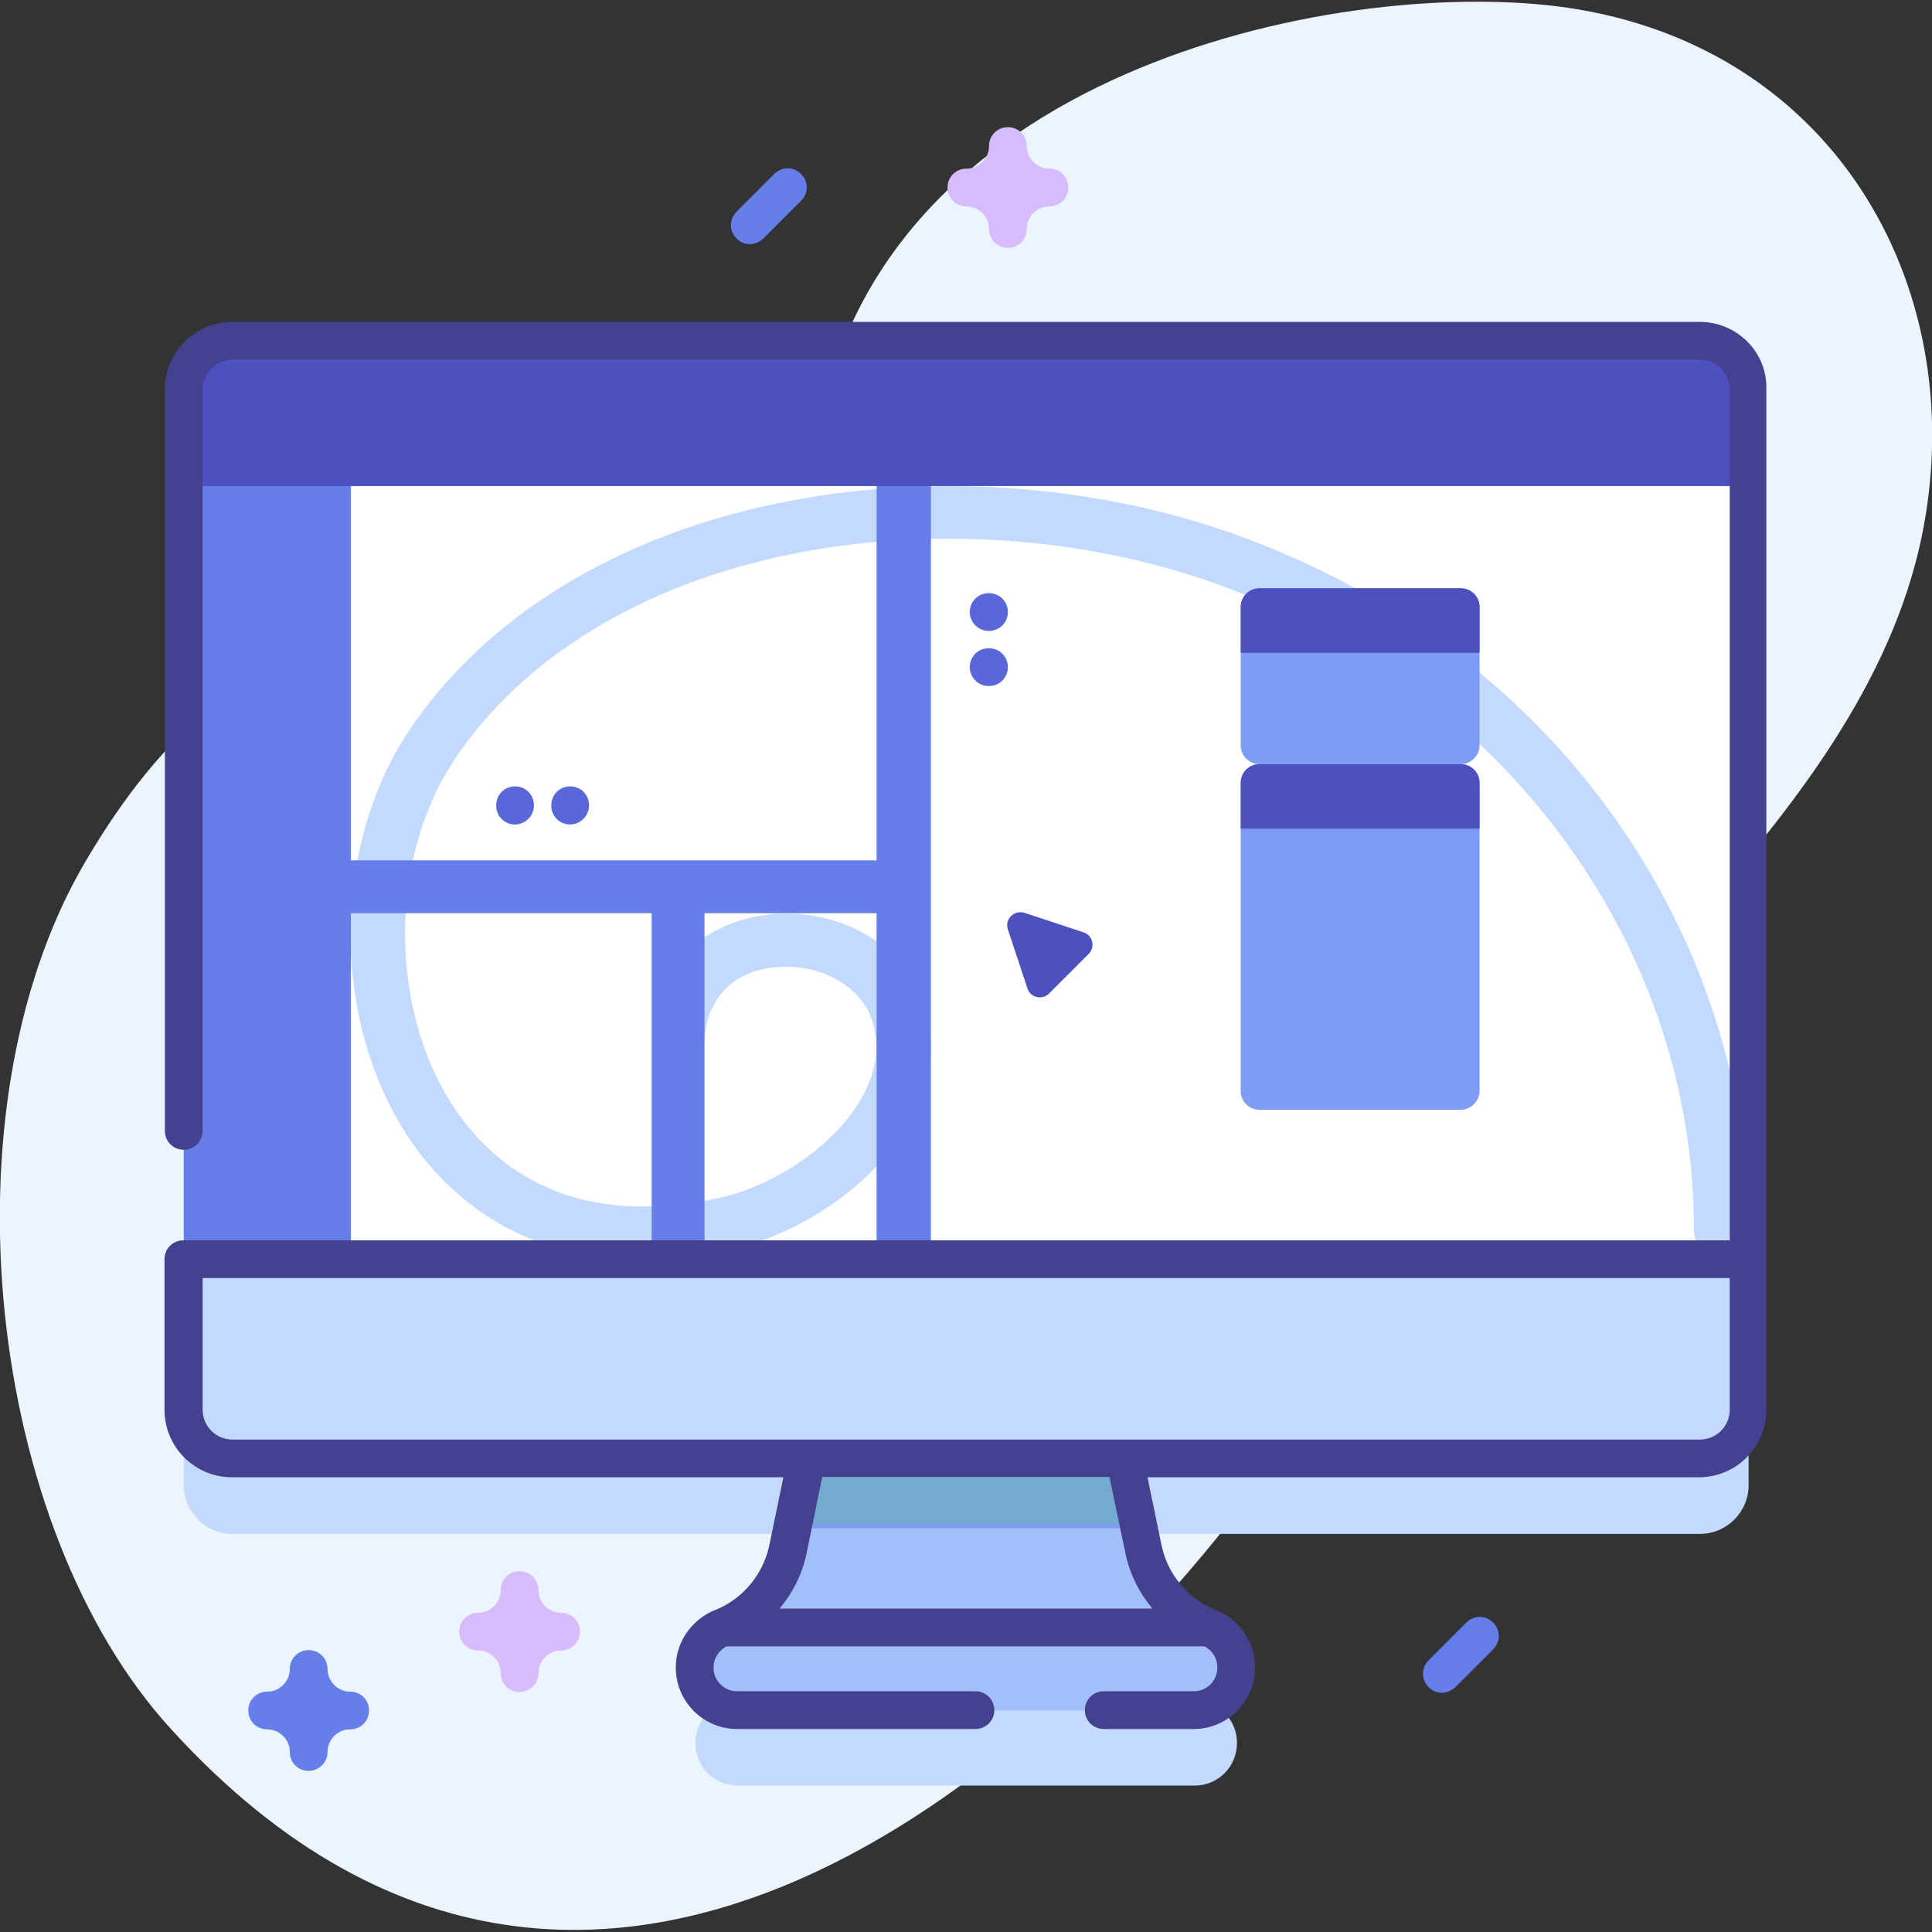 <?xml version="1.0" encoding="utf-8"?>
<!-- Generator: Adobe Illustrator 24.1.1, SVG Export Plug-In . SVG Version: 6.00 Build 0)  -->
<svg version="1.1" id="Capa_1" xmlns="http://www.w3.org/2000/svg" xmlns:xlink="http://www.w3.org/1999/xlink" x="0px" y="0px"
	 viewBox="0 0 512 512" style="enable-background:new 0 0 512 512;" xml:space="preserve">
<rect x="0" y="0" width="512" height="512" fill="#333333" stroke="none"/>
<style type="text/css">
	.st0{fill:#EBF4FF;}
	.st1{fill:#C3DAFE;}
	.st2{fill:#A3BFFA;}
	.st3{fill:#73AACF;stroke:#7F9CF5;stroke-miterlimit:10;}
	.st4{fill:#FFFFFF;}
	.st5{fill:#667EEA;}
	.st6{fill:#4C51BF;}
	.st7{fill:#434190;}
	.st8{fill:#D6BCFA;}
	.st9{fill:#7F9CF5;}
	.st10{fill:#5A67D8;}
</style>
<g>
	<g>
		<path class="st0" d="M418.3,2.5c-55.7-9.5-178.3,12.2-200,105c-14.4,61.7-14,112.1-50.4,113c-21.7,0.6-33-44.3-62.9-48
			c-39-4.8-66.1,27.7-83.1,57.1c-37.2,64.8-25.6,174.9,23.4,228.6c118.5,130.1,259.2-6,319.4-112.3
			c38.6-68.2,125.6-123.4,143.8-200.2C523.6,81.4,489.9,14.7,418.3,2.5L418.3,2.5z"/>
	</g>
	<g>
		<g>
			<path class="st1" d="M450.4,110.3H61.6c-7.1,0-12.9,5.8-12.9,12.9v270.4c0,7.1,5.8,12.9,12.9,12.9h152.3l-4.9,23.9
				c-2,9.7-8.7,17.4-17.4,20.9c-4.3,1.8-7.3,5.8-7.3,10.5v0.2c0,6.2,5,11.2,11.2,11.2h121.1c6.2,0,11.2-5,11.2-11.2v-0.2
				c0-4.7-2.9-8.7-7.3-10.5c-8.7-3.6-15.4-11.2-17.4-20.9l-4.9-23.9h152.3c7.1,0,12.9-5.8,12.9-12.9V123.2
				C463.4,116.1,457.6,110.3,450.4,110.3L450.4,110.3z"/>
			<g>
				<g>
					<g>
						<path class="st2" d="M195.5,453.3h121.1c6.2,0,11.2-5,11.2-11.2v-0.2c0-4.7-2.9-8.7-7.3-10.5c-8.7-3.6-15.4-11.2-17.4-20.9
							l-6.6-32.1h-80.9l-6.6,32.1c-2,9.7-8.7,17.4-17.4,20.9c-4.3,1.8-7.3,5.8-7.3,10.5v0.2C184.3,448.2,189.3,453.3,195.5,453.3
							L195.5,453.3z"/>
						<path class="st3" d="M301.9,404.5h-91.7l5.4-26.2h80.9L301.9,404.5z"/>
						<path class="st4" d="M450.4,386.5H61.6c-7.1,0-12.9-5.8-12.9-12.9V103.2c0-7.1,5.8-12.9,12.9-12.9h388.9
							c7.1,0,12.9,5.8,12.9,12.9v270.4C463.4,380.7,457.6,386.5,450.4,386.5z"/>
						<g>
							<g>
								<path class="st1" d="M172.3,319.7c-26.2,0.7-41.6-11.9-50.3-23.8c-19-26-19.6-67.7-1.4-94.8c18-26.9,49.6-46.2,88.9-54.2
									c36.7-7.5,77.8-4.7,112.5,7.7c38.4,13.7,70.7,37.6,93.5,69.3c21.9,30.5,33.4,65.7,33.4,102c0,3.9,3.2,7,7.2,7s7.2-3.1,7.2-7
									c0-39.2-12.5-77.2-36-110c-24.4-34-59.1-59.7-100.3-74.4c-37.3-13.3-81.2-16.3-120.5-8.2c-43.1,8.8-77.9,30.2-98.1,60.3
									c-10.2,15.3-15.7,34.9-15.5,55.4c0.3,20.6,6.4,40.2,17.2,55.1c8.8,12.1,27.3,29.8,59.9,29.8c7.3,0,15.4-0.9,24.2-2.9
									c19.5-4.5,38.4-18.2,47.1-34c6-10.9,7-22.1,2.9-32.7c-6-15.6-24.7-24.8-43.4-21.5c-6.1,1.1-12.3,3.7-17.4,8.1v26.6h3.2
									c0-5.4,1.6-18.2,16.8-20.9c1.7-0.3,3.4-0.4,5.1-0.4c10.8,0,19.5,6.1,22.2,13.1c2.6,6.7,1.9,13.9-2.1,21.2
									c-6.7,12.3-22.2,23.3-37.7,26.9c-1.5,0.3-2.9,0.6-4.3,0.9L172.3,319.7z"/>
							</g>
							<path class="st5" d="M239.5,117.9c-4,0-7.2,3.1-7.2,7V228H93c-4,0-7.2,3.1-7.2,7s3.2,7,7.2,7h79.7v88.1c0,4,3.1,7.2,7,7.2
								s7-3.2,7-7.2V242h45.6v95.3c0,3.9,3.2,7,7.2,7s7.2-3.1,7.2-7V124.9C246.7,121,243.5,117.9,239.5,117.9L239.5,117.9z"/>
						</g>
						<path class="st5" d="M93,90.3H61.6c-7.1,0-12.9,5.8-12.9,12.9v270.4c0,7.1,5.8,12.9,12.9,12.9H93V90.3z"/>
						<path class="st6" d="M463.4,128.8v-25.6c0-7.1-5.8-12.9-12.9-12.9H61.6c-7.1,0-12.9,5.8-12.9,12.9v25.6H463.4z"/>
						<path class="st1" d="M48.6,333.7v39.9c0,7.1,5.8,12.9,12.9,12.9h388.9c7.1,0,12.9-5.8,12.9-12.9v-39.9H48.6z"/>
						<path class="st7" d="M450.4,85.3H61.6c-9.9,0-17.9,8-17.9,17.9v196.5c0,2.8,2.2,5,5,5s5-2.2,5-5V103.2c0-4.4,3.6-7.9,7.9-7.9
							h388.9c4.4,0,7.9,3.6,7.9,7.9v225.5H48.6c-2.8,0-5,2.2-5,5v39.9c0,9.9,8,17.9,17.9,17.9h146.1l-3.7,17.9
							c-1.6,7.8-7,14.3-14.4,17.3c0,0,0,0,0,0c0,0,0,0-0.1,0c-6.2,2.6-10.3,8.5-10.3,15.1v0.2c0,8.9,7.3,16.2,16.2,16.2h63.2
							c2.8,0,5-2.2,5-5s-2.2-5-5-5h-63.2c-3.4,0-6.2-2.8-6.2-6.2v-0.2c0-2.3,1.3-4.3,3.4-5.5h126.7c2.1,1.1,3.4,3.2,3.4,5.5v0.2
							c0,3.4-2.8,6.2-6.2,6.2h-23.9c-2.8,0-5,2.2-5,5s2.2,5,5,5h23.9c8.9,0,16.2-7.3,16.2-16.2v-0.2c0-6.6-4-12.5-10.3-15.1
							c0,0,0,0-0.1,0c0,0,0,0,0,0c-7.4-3-12.8-9.5-14.4-17.3l-3.7-17.9h146.1c9.9,0,17.9-8,17.9-17.9V103.2
							C468.4,93.3,460.3,85.3,450.4,85.3L450.4,85.3z M298.2,411.4c1.1,5.6,3.7,10.7,7.2,14.9h-98.8c3.5-4.2,6.1-9.3,7.2-14.9
							l4.1-20h76.1L298.2,411.4z M458.4,373.6c0,4.4-3.6,7.9-7.9,7.9H61.6c-4.4,0-7.9-3.6-7.9-7.9v-34.9h404.7V373.6z"/>
					</g>
				</g>
			</g>
			<path class="st8" d="M137.7,448.4c-2.8,0-5-2.2-5-5c0-3.3-2.7-6-6-6c-2.8,0-5-2.2-5-5s2.2-5,5-5c3.3,0,6-2.7,6-6c0-2.8,2.2-5,5-5
				s5,2.2,5,5c0,3.3,2.7,6,6,6c2.8,0,5,2.2,5,5s-2.2,5-5,5c-3.3,0-6,2.7-6,6C142.7,446.1,140.5,448.4,137.7,448.4z"/>
			<g>
				<path class="st5" d="M81.8,469.3c-2.8,0-5-2.2-5-5c0-3.3-2.7-6-6-6c-2.8,0-5-2.2-5-5s2.2-5,5-5c3.3,0,6-2.7,6-6c0-2.8,2.2-5,5-5
					s5,2.2,5,5c0,3.3,2.7,6,6,6c2.8,0,5,2.2,5,5s-2.2,5-5,5c-3.3,0-6,2.7-6,6C86.8,467,84.6,469.3,81.8,469.3z"/>
				<path class="st5" d="M198.7,64.7c-1.3,0-2.6-0.5-3.5-1.5c-2-2-2-5.1,0-7.1l10-10c2-2,5.1-2,7.1,0c2,2,2,5.1,0,7.1l-10,10
					C201.2,64.2,199.9,64.7,198.7,64.7z"/>
				<path class="st5" d="M382.1,448.6c-1.3,0-2.6-0.5-3.5-1.5c-2-2-2-5.1,0-7.1l10-10c2-2,5.1-2,7.1,0c2,2,2,5.1,0,7.1l-10,10
					C384.6,448.1,383.4,448.6,382.1,448.6z"/>
			</g>
		</g>
		<g>
			<g>
				<g>
					<path class="st9" d="M387.1,202.5h-53.3c-2.8,0-5-2.2-5-5v-36.6c0-2.8,2.2-5,5-5h53.3c2.8,0,5,2.2,5,5v36.6
						C392.1,200.3,389.8,202.5,387.1,202.5z"/>
					<path class="st6" d="M392.1,173h-63.3v-12.1c0-2.8,2.2-5,5-5h53.3c2.8,0,5,2.2,5,5V173z"/>
				</g>
				<g>
					<path class="st9" d="M387.1,294.1h-53.3c-2.8,0-5-2.2-5-5v-81.6c0-2.8,2.2-5,5-5h53.3c2.8,0,5,2.2,5,5v81.6
						C392.1,291.8,389.8,294.1,387.1,294.1z"/>
					<path class="st6" d="M392.1,219.6h-63.3v-12.1c0-2.8,2.2-5,5-5h53.3c2.8,0,5,2.2,5,5V219.6z"/>
				</g>
			</g>
			<path class="st6" d="M267.1,246.3l5.2,15.7c0.8,2.4,3.9,3.1,5.7,1.3l10.5-10.5c1.8-1.8,1.1-4.9-1.3-5.7l-15.7-5.2
				C268.7,241.1,266.2,243.6,267.1,246.3z"/>
		</g>
		<g>
			<g>
				<path class="st10" d="M136.5,218.5c-2.8,0-5-2.2-5-5v-0.1c0-2.8,2.2-5,5-5s5,2.2,5,5v0.1C141.5,216.2,139.2,218.5,136.5,218.5z"
					/>
			</g>
			<g>
				<path class="st10" d="M151.1,218.5c-2.8,0-5-2.2-5-5v-0.1c0-2.8,2.2-5,5-5s5,2.2,5,5v0.1C156.1,216.2,153.8,218.5,151.1,218.5z"
					/>
			</g>
		</g>
		<g>
			<g>
				<path class="st10" d="M257,162.2c0-2.8,2.2-5,5-5h0.1c2.8,0,5,2.2,5,5s-2.2,5-5,5H262C259.2,167.2,257,164.9,257,162.2z"/>
			</g>
			<g>
				<path class="st10" d="M257,176.8c0-2.8,2.2-5,5-5h0.1c2.8,0,5,2.2,5,5s-2.2,5-5,5H262C259.2,181.8,257,179.5,257,176.8z"/>
			</g>
		</g>
		<path class="st8" d="M267.1,65.7c-2.8,0-5-2.2-5-5c0-3.3-2.7-6-6-6c-2.8,0-5-2.2-5-5s2.2-5,5-5c3.3,0,6-2.7,6-6c0-2.8,2.2-5,5-5
			s5,2.2,5,5c0,3.3,2.7,6,6,6c2.8,0,5,2.2,5,5s-2.2,5-5,5c-3.3,0-6,2.7-6,6C272.1,63.5,269.9,65.7,267.1,65.7z"/>
	</g>
</g>
</svg>
